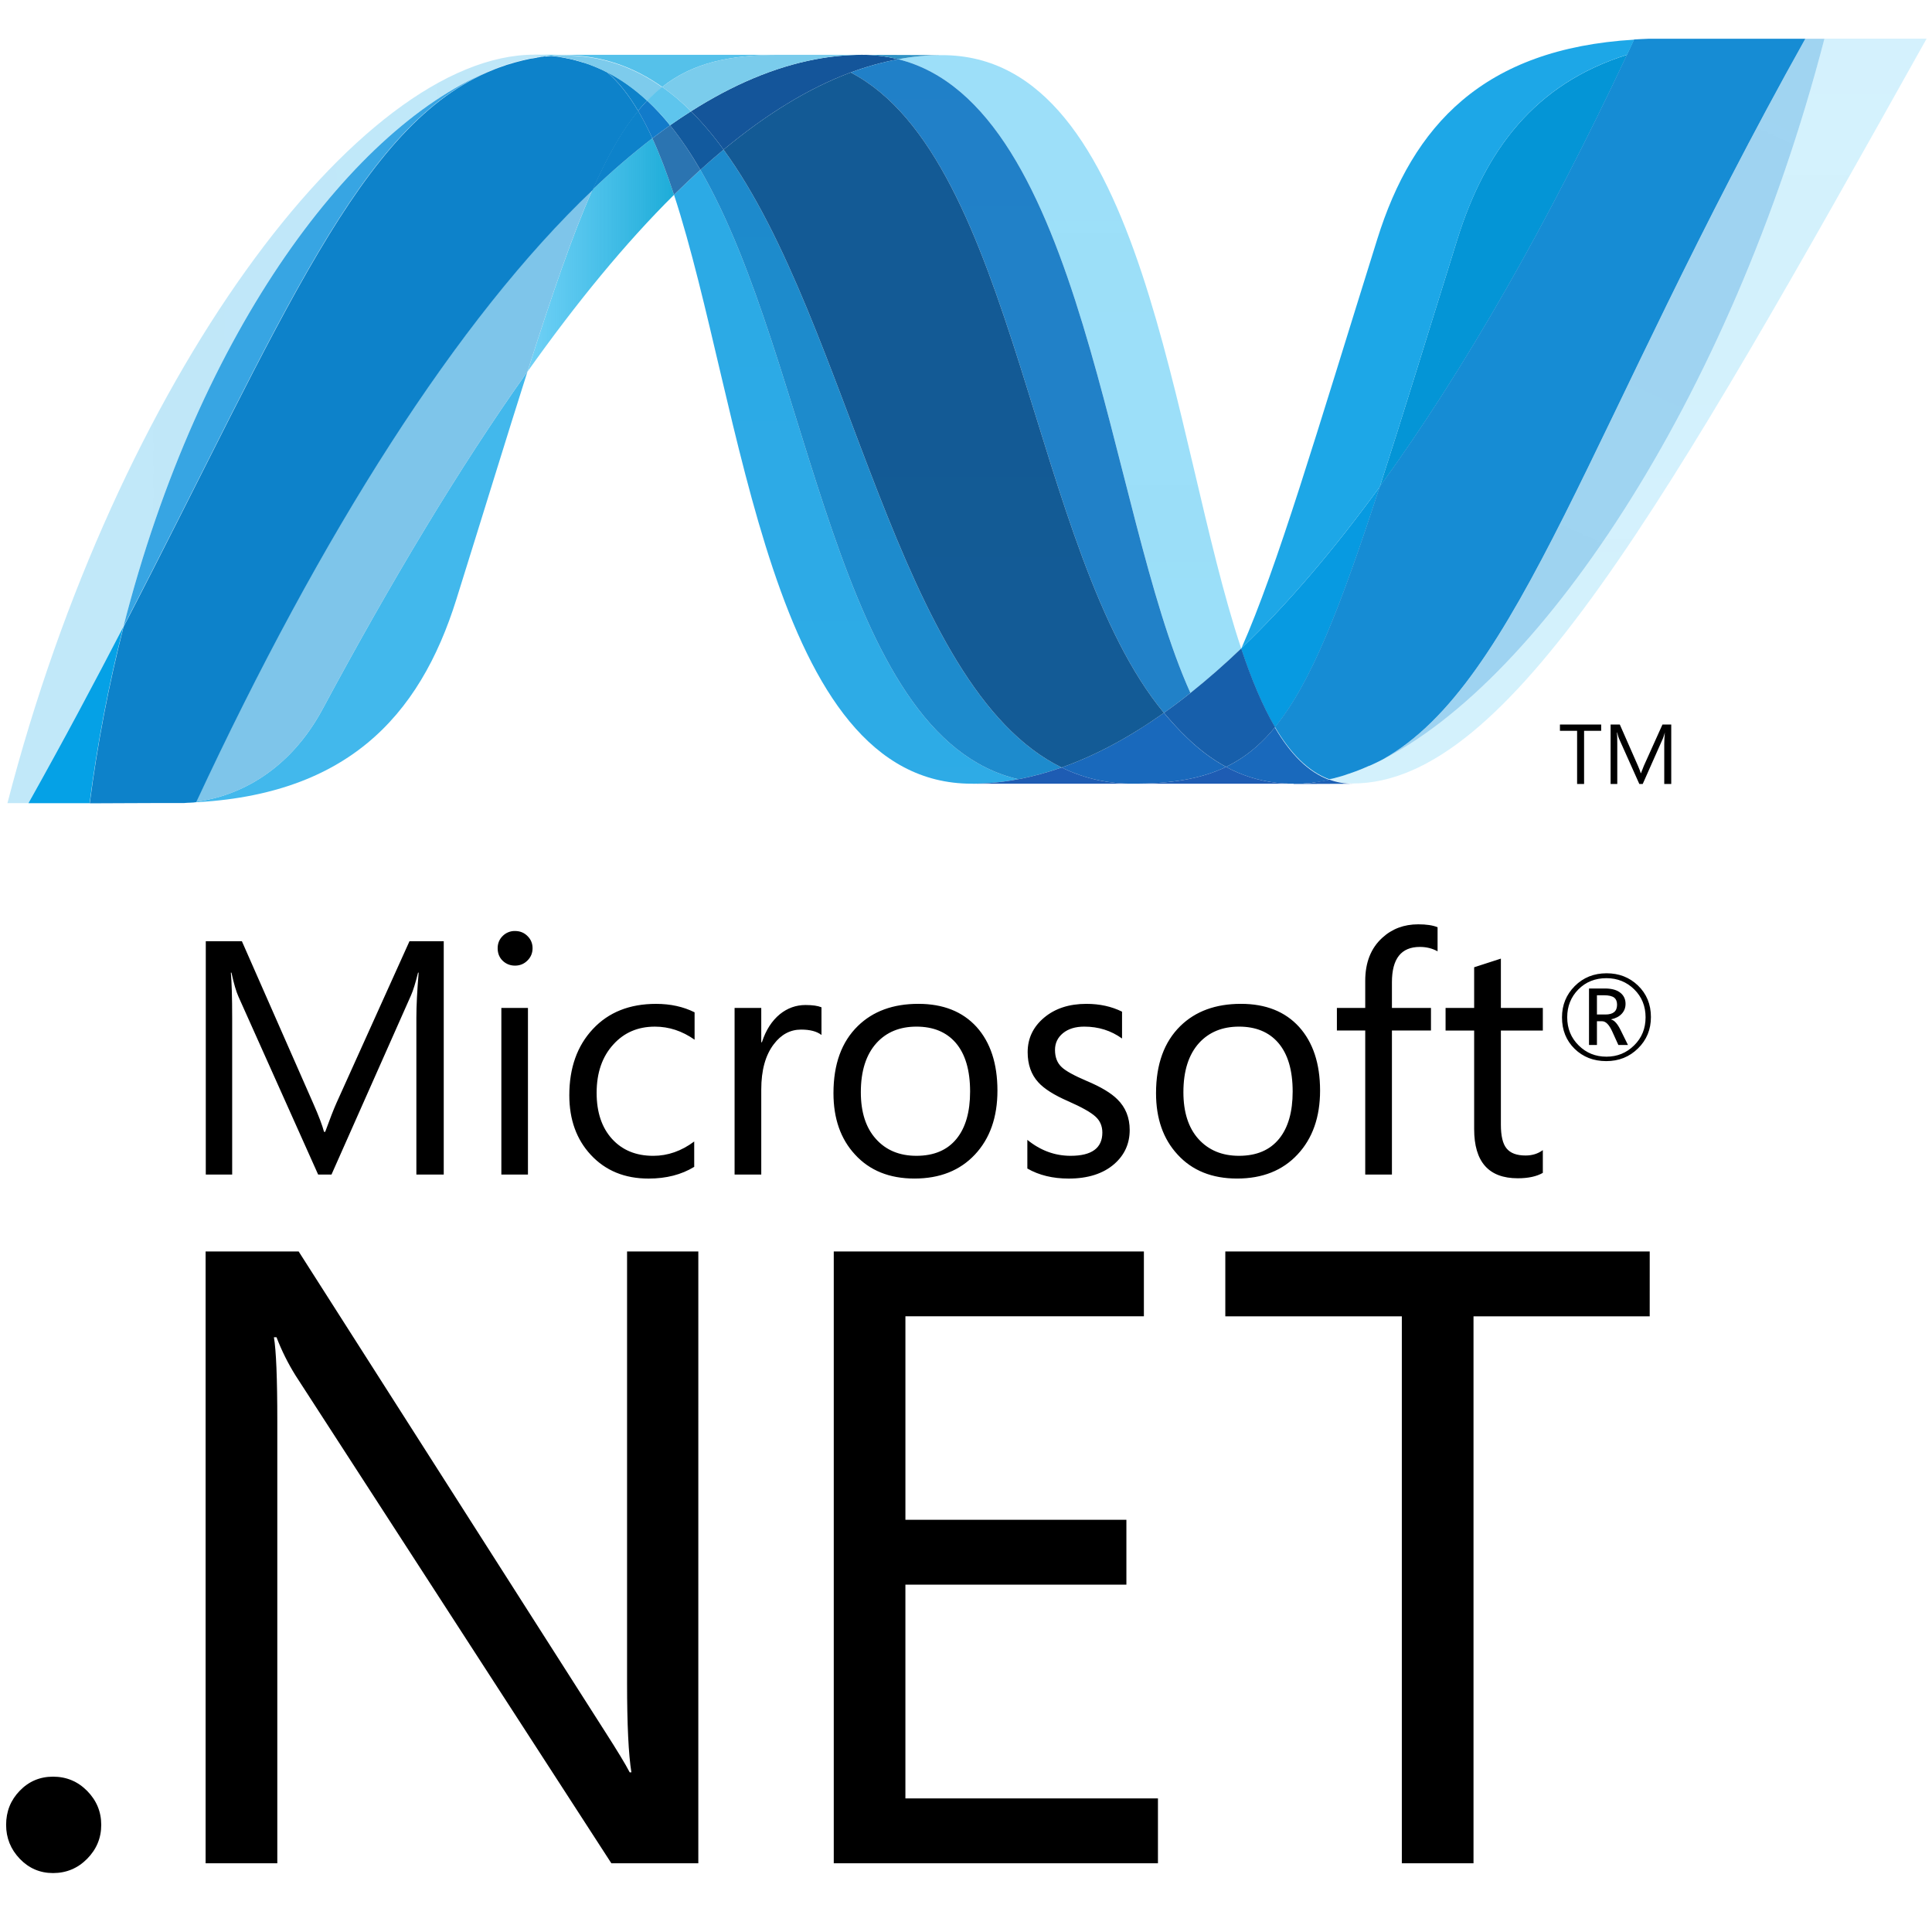 <svg width="150" height="150" viewBox="0 0 150 150" fill="none" xmlns="http://www.w3.org/2000/svg">
<path d="M125.549 78.014C125.549 77.762 125.479 77.582 125.338 77.465C125.18 77.338 124.908 77.271 124.53 77.271H123.986V78.766H124.642C125.249 78.766 125.548 78.514 125.548 78.014H125.549ZM126.396 81.132H125.649L125.172 80.08C124.93 79.552 124.671 79.289 124.388 79.289H123.986V81.132H123.37V76.746H124.604C125.153 76.746 125.565 76.865 125.847 77.113C126.088 77.326 126.207 77.599 126.207 77.939C126.207 78.241 126.109 78.496 125.913 78.707C125.721 78.919 125.445 79.064 125.093 79.138V79.157C125.337 79.214 125.581 79.483 125.819 79.967L126.396 81.134V81.132ZM127.762 78.982C127.762 78.119 127.468 77.391 126.88 76.813C126.291 76.236 125.572 75.945 124.724 75.945C123.849 75.945 123.121 76.236 122.543 76.818C121.966 77.403 121.678 78.127 121.678 78.982C121.678 79.857 121.978 80.588 122.572 81.17C123.159 81.752 123.878 82.04 124.724 82.04C125.565 82.04 126.283 81.75 126.876 81.16C127.468 80.58 127.762 79.852 127.762 78.982H127.762ZM128.177 78.963C128.177 79.931 127.844 80.744 127.175 81.398C126.507 82.057 125.687 82.385 124.707 82.385C123.72 82.385 122.9 82.062 122.249 81.426C121.596 80.782 121.273 79.972 121.273 78.989C121.273 78.028 121.604 77.221 122.265 76.557C122.927 75.895 123.751 75.565 124.736 75.565C125.702 75.565 126.511 75.882 127.168 76.511C127.841 77.159 128.177 77.973 128.177 78.963ZM34.453 91.193H32.327V79.027C32.327 78.066 32.39 76.897 32.503 75.517H32.456C32.257 76.324 32.075 76.909 31.914 77.271L25.736 91.193H24.701L18.511 77.372C18.337 76.986 18.154 76.365 17.97 75.516H17.924C17.989 76.243 18.026 77.42 18.026 79.051V91.193H15.977V73.076H18.78L24.337 85.709C24.757 86.66 25.027 87.385 25.159 87.878H25.247C25.609 86.888 25.896 86.145 26.114 85.656L31.792 73.076H34.452V91.192L34.453 91.193ZM40.99 91.192H38.925V78.255H40.99V91.192ZM41.348 73.618C41.348 73.999 41.213 74.317 40.947 74.579C40.686 74.84 40.363 74.971 39.984 74.971C39.615 74.971 39.294 74.845 39.03 74.594C38.767 74.339 38.638 74.016 38.638 73.618C38.638 73.244 38.768 72.925 39.03 72.667C39.155 72.542 39.304 72.443 39.468 72.377C39.632 72.311 39.807 72.279 39.984 72.283C40.363 72.283 40.686 72.408 40.947 72.667C41.214 72.925 41.348 73.244 41.348 73.618ZM53.899 90.594C52.907 91.202 51.723 91.504 50.355 91.504C48.5 91.504 47.007 90.889 45.866 89.659C44.759 88.466 44.201 86.924 44.201 85.036C44.201 82.917 44.808 81.201 46.029 79.897C47.245 78.591 48.879 77.94 50.935 77.94C52.059 77.94 53.056 78.16 53.928 78.596V80.722C52.962 80.044 51.941 79.708 50.846 79.708C49.528 79.708 48.457 80.168 47.625 81.087C46.761 82.026 46.322 83.282 46.322 84.849C46.322 86.354 46.722 87.545 47.518 88.425C48.316 89.3 49.377 89.738 50.717 89.738C51.848 89.738 52.907 89.366 53.898 88.626L53.899 90.594ZM63.779 80.355C63.415 80.074 62.89 79.937 62.197 79.937C61.356 79.937 60.649 80.314 60.077 81.073C59.427 81.922 59.104 83.096 59.104 84.596V91.192H57.033V78.255H59.104V80.922H59.154C59.458 79.978 59.928 79.252 60.555 78.737C61.142 78.267 61.806 78.029 62.537 78.029C63.088 78.029 63.498 78.089 63.779 78.206L63.779 80.355ZM75.318 84.747C75.318 83.091 74.944 81.826 74.197 80.958C73.471 80.124 72.456 79.707 71.151 79.707C69.864 79.707 68.831 80.129 68.059 80.973C67.243 81.874 66.835 83.146 66.835 84.798C66.835 86.346 67.223 87.561 68.007 88.428C68.786 89.301 69.835 89.737 71.151 89.737C72.512 89.737 73.554 89.294 74.268 88.412C74.968 87.549 75.318 86.329 75.318 84.747ZM77.441 84.674C77.441 86.736 76.859 88.392 75.699 89.633C74.535 90.879 72.967 91.502 70.997 91.502C69.057 91.502 67.511 90.879 66.378 89.633C65.268 88.432 64.71 86.846 64.71 84.873C64.71 82.623 65.34 80.888 66.605 79.656C67.775 78.513 69.339 77.938 71.3 77.938C73.228 77.938 74.736 78.539 75.821 79.731C76.897 80.928 77.441 82.577 77.441 84.674ZM87.709 87.731C87.709 88.79 87.313 89.668 86.52 90.367C85.655 91.124 84.467 91.504 82.972 91.504C81.747 91.504 80.673 91.247 79.763 90.724V88.498C80.777 89.323 81.896 89.737 83.125 89.737C84.764 89.737 85.586 89.134 85.586 87.93C85.586 87.424 85.406 87.005 85.042 86.682C84.678 86.351 83.971 85.955 82.919 85.492C81.835 85.018 81.064 84.532 80.609 84.026C80.062 83.427 79.787 82.648 79.787 81.69C79.787 80.615 80.216 79.722 81.064 79.01C81.915 78.296 83.007 77.939 84.349 77.939C85.377 77.939 86.297 78.14 87.115 78.545V80.63C86.261 80.014 85.287 79.707 84.179 79.707C83.494 79.707 82.943 79.878 82.533 80.211C82.118 80.551 81.91 80.985 81.91 81.514C81.91 82.088 82.084 82.533 82.43 82.852C82.737 83.146 83.388 83.506 84.371 83.925C85.475 84.388 86.273 84.868 86.76 85.359C87.39 85.98 87.709 86.77 87.709 87.731ZM100.362 84.747C100.362 83.091 99.988 81.826 99.238 80.958C98.515 80.124 97.498 79.707 96.195 79.707C94.908 79.707 93.875 80.129 93.099 80.973C92.284 81.874 91.879 83.146 91.879 84.798C91.879 86.346 92.267 87.561 93.044 88.428C93.832 89.301 94.882 89.737 96.195 89.737C97.558 89.737 98.598 89.294 99.312 88.412C100.012 87.549 100.362 86.329 100.362 84.747ZM102.49 84.674C102.49 86.736 101.903 88.392 100.741 89.633C99.581 90.879 98.014 91.502 96.044 91.502C94.1 91.502 92.555 90.879 91.421 89.633C90.312 88.432 89.754 86.846 89.754 84.873C89.754 82.623 90.388 80.888 91.646 79.656C92.816 78.513 94.383 77.938 96.346 77.938C98.275 77.938 99.779 78.539 100.863 79.731C101.941 80.928 102.49 82.577 102.49 84.674ZM111.613 73.86C111.205 73.634 110.753 73.519 110.238 73.519C108.788 73.519 108.069 74.432 108.069 76.261V78.255H111.1V80.009H108.069V91.192H105.996V80.009H103.796V78.254H105.996V76.157C105.996 74.734 106.432 73.617 107.319 72.811C108.078 72.112 109.008 71.764 110.113 71.764C110.753 71.764 111.251 71.841 111.613 71.99V73.86ZM119.785 91.062C119.296 91.343 118.644 91.481 117.839 91.481C115.582 91.481 114.453 90.209 114.453 87.663V80.011H112.234V78.254H114.453V75.098C115.114 74.889 115.802 74.662 116.528 74.427V78.254H119.785V80.011H116.528V87.311C116.528 88.179 116.67 88.8 116.966 89.159C117.266 89.531 117.755 89.713 118.445 89.713C118.96 89.713 119.406 89.575 119.785 89.296V91.062Z" fill="black"/>
<path d="M7.86 141.683C7.86 142.697 7.498 143.574 6.768 144.315C6.039 145.053 5.154 145.424 4.117 145.424C3.103 145.424 2.241 145.053 1.534 144.315C0.827 143.574 0.475 142.697 0.475 141.683C0.475 140.64 0.827 139.761 1.534 139.033C2.241 138.301 3.103 137.94 4.117 137.94C5.154 137.94 6.039 138.307 6.768 139.047C7.498 139.788 7.86 140.667 7.86 141.683ZM54.217 144.663H47.465L22.953 106.803C22.364 105.859 21.866 104.861 21.468 103.822H21.266C21.441 104.836 21.53 107.011 21.53 110.345V144.663H15.963V97.164H23.188L46.966 134.427C47.913 135.905 48.56 136.964 48.888 137.602H49.021C48.8 136.236 48.685 133.906 48.685 130.618V97.164H54.218L54.217 144.663ZM89.904 144.663H64.733V97.164H88.811V102.197H70.296V117.998H87.453V123.033H70.295V139.627H89.903V144.663H89.904ZM128.083 102.198H114.403V144.663H108.838V102.198H95.133V97.162H128.084L128.083 102.198Z" fill="black"/>
<path d="M52.331 15.124C57.7 31.548 59.735 60.846 75.438 60.846C76.633 60.846 77.841 60.729 79.053 60.498C64.779 57.17 63.087 28.19 54.377 13.183C53.682 13.816 53 14.464 52.331 15.124Z" fill="url(#paint0_linear_1194_250)"/>
<path d="M54.375 13.183C63.086 28.19 64.777 57.17 79.052 60.498C80.173 60.293 81.297 59.981 82.423 59.588C69.611 53.31 66.069 25.168 56.177 11.62C55.566 12.13 54.965 12.651 54.375 13.183" fill="url(#paint1_linear_1194_250)"/>
<path d="M66.926 4.257C65.733 4.257 64.522 4.374 63.308 4.605C60.13 5.204 56.902 6.572 53.648 8.643C54.537 9.52 55.383 10.524 56.178 11.62C59.488 8.873 62.776 6.844 66.052 5.624C67.247 5.176 68.479 4.834 69.734 4.6C68.816 4.369 67.873 4.254 66.926 4.257Z" fill="#14559A"/>
<path d="M92.427 53.8C93.792 52.71 95.107 51.557 96.367 50.347C90.911 33.999 88.958 4.282 73.144 4.282C72.014 4.282 70.873 4.387 69.734 4.598C84.138 8.181 85.984 39.524 92.428 53.8" fill="url(#paint2_linear_1194_250)"/>
<path d="M69.734 4.599C68.816 4.368 67.873 4.253 66.926 4.256L73.144 4.279C72.013 4.279 70.873 4.385 69.734 4.599Z" fill="#3092C4"/>
<path d="M92.15 57.273C91.532 56.684 90.945 56.036 90.367 55.346C87.707 57.23 85.058 58.658 82.424 59.588C83.364 60.05 84.359 60.389 85.386 60.597C86.216 60.765 87.061 60.849 87.909 60.847C90.864 60.847 93.2 60.497 95.189 59.543C94.093 58.951 93.09 58.183 92.15 57.273Z" fill="#1969BC"/>
<path d="M66.051 5.626C78.952 12.374 80.073 42.937 90.368 55.346C91.068 54.851 91.754 54.336 92.424 53.8C85.98 39.524 84.138 8.179 69.736 4.598C68.481 4.834 67.248 5.178 66.051 5.626Z" fill="url(#paint3_linear_1194_250)"/>
<path d="M56.178 11.62C66.07 25.168 69.612 53.309 82.424 59.588C85.058 58.658 87.708 57.23 90.368 55.346C80.073 42.937 78.952 12.375 66.051 5.626C62.775 6.844 59.487 8.873 56.178 11.62" fill="url(#paint4_linear_1194_250)"/>
<path d="M46 14.729C44.45 18.235 42.866 22.843 40.951 28.859C44.759 23.493 48.555 18.869 52.33 15.125C51.81 13.526 51.251 12.052 50.65 10.738C49.029 11.984 47.477 13.316 46.001 14.729" fill="url(#paint5_linear_1194_250)"/>
<path d="M52.024 9.727C51.561 10.057 51.103 10.394 50.65 10.738C51.252 12.052 51.808 13.525 52.328 15.124C52.998 14.465 53.681 13.818 54.374 13.183C53.643 11.927 52.867 10.767 52.024 9.727Z" fill="#2B74B1"/>
<path d="M53.648 8.643C53.098 8.993 52.557 9.354 52.023 9.726C52.867 10.767 53.643 11.926 54.377 13.184C54.966 12.65 55.566 12.128 56.178 11.62C55.383 10.524 54.538 9.52 53.648 8.643" fill="#125A9E"/>
<path d="M141.648 3.006C134.352 31.15 119.111 53.755 106.334 59.454H106.31C106.078 59.559 105.847 59.655 105.62 59.748C105.588 59.768 105.56 59.77 105.536 59.781C105.469 59.808 105.407 59.829 105.339 59.856C105.308 59.875 105.28 59.881 105.251 59.892C105.143 59.931 105.038 59.963 104.932 60.006C104.887 60.025 104.844 60.037 104.8 60.052C104.749 60.072 104.696 60.089 104.642 60.103C104.594 60.122 104.544 60.136 104.489 60.157C104.443 60.176 104.395 60.184 104.352 60.203C104.258 60.23 104.173 60.253 104.079 60.285C104.04 60.285 104.005 60.306 103.964 60.317C103.906 60.336 103.841 60.349 103.779 60.367C103.736 60.385 103.701 60.392 103.655 60.401C103.59 60.42 103.518 60.438 103.453 60.453L103.209 60.507C103.794 60.722 104.413 60.831 105.037 60.828C117.153 60.828 129.369 39.112 149.582 3H141.645L141.648 3.006Z" fill="url(#paint6_linear_1194_250)"/>
<path d="M38.321 5.399C38.328 5.399 38.338 5.38 38.342 5.38C38.352 5.38 38.367 5.38 38.372 5.362H38.387C38.454 5.338 38.516 5.312 38.583 5.287C38.601 5.287 38.61 5.287 38.622 5.268C38.639 5.268 38.655 5.248 38.672 5.246C38.744 5.223 38.816 5.196 38.883 5.172H38.894C39.055 5.124 39.204 5.064 39.359 5.008C39.381 5.008 39.402 4.989 39.429 4.989C39.493 4.968 39.56 4.946 39.628 4.93C39.659 4.911 39.69 4.911 39.719 4.901C39.788 4.88 39.855 4.857 39.92 4.842C39.949 4.842 39.975 4.822 39.996 4.821C40.219 4.759 40.44 4.702 40.663 4.648C40.694 4.648 40.72 4.629 40.754 4.627C40.818 4.609 40.878 4.598 40.948 4.589C40.977 4.57 41.01 4.57 41.044 4.56C41.108 4.541 41.171 4.539 41.24 4.524H41.285C41.42 4.496 41.557 4.474 41.691 4.449H41.773C41.837 4.43 41.894 4.427 41.959 4.416C41.995 4.416 42.031 4.397 42.065 4.397C42.125 4.397 42.184 4.378 42.244 4.37C42.276 4.37 42.306 4.37 42.343 4.351C42.484 4.332 42.63 4.324 42.779 4.313C42.35 4.27 41.92 4.247 41.489 4.245C27.845 4.245 9.046 29.565 0.578 62.355H2.21C4.92 57.522 7.354 52.949 9.581 48.657C15.511 25.431 27.591 9.592 38.321 5.396" fill="url(#paint7_linear_1194_250)"/>
<path d="M46.002 14.729C47.478 13.316 49.03 11.983 50.65 10.738C50.321 10.005 49.951 9.29 49.543 8.598C48.295 10.113 47.154 12.111 46.002 14.729Z" fill="#0D82CA"/>
<path d="M47.122 5.591C48.013 6.339 48.811 7.367 49.542 8.599C49.772 8.316 50.005 8.055 50.246 7.811C49.233 6.864 48.138 6.088 46.949 5.503C46.997 5.529 47.045 5.551 47.095 5.572C47.095 5.572 47.114 5.591 47.122 5.591Z" fill="#0D82CA"/>
<path d="M9.58 48.66C22.022 24.681 27.916 9.506 38.321 5.398C27.593 9.597 15.511 25.436 9.581 48.66" fill="url(#paint8_linear_1194_250)"/>
<path d="M50.245 7.81C50.003 8.057 49.774 8.316 49.541 8.599C49.949 9.291 50.319 10.006 50.65 10.738C51.102 10.394 51.56 10.057 52.024 9.728C51.476 9.048 50.882 8.407 50.245 7.81Z" fill="#127BCA"/>
<path d="M15.228 62.251C15.151 62.27 15.074 62.27 15.002 62.278H14.959C14.894 62.278 14.827 62.297 14.767 62.297H14.736C14.58 62.316 14.427 62.316 14.278 62.328H14.23C26.823 61.975 32.578 55.67 35.435 46.524C37.606 39.591 39.389 33.75 40.952 28.849C35.677 36.274 30.379 45.125 25.052 55.04C22.483 59.818 18.578 61.814 15.227 62.242" fill="url(#paint9_linear_1194_250)"/>
<path d="M15.229 62.246C18.579 61.819 22.485 59.826 25.053 55.044C30.38 45.132 35.681 36.279 40.95 28.854C42.867 22.835 44.449 18.229 46.002 14.723C35.499 24.722 24.955 41.347 15.229 62.241" fill="url(#paint10_linear_1194_250)"/>
<path d="M9.58 48.66C7.354 52.952 4.919 57.525 2.209 62.359H6.956C7.555 57.745 8.431 53.171 9.58 48.663" fill="#05A1E6"/>
<path d="M42.342 4.363C42.304 4.363 42.275 4.382 42.242 4.382C42.184 4.401 42.124 4.401 42.064 4.407C42.029 4.407 41.995 4.407 41.959 4.426C41.894 4.445 41.834 4.447 41.772 4.459C41.743 4.459 41.714 4.459 41.69 4.478C41.554 4.501 41.419 4.526 41.286 4.549H41.24C41.17 4.568 41.108 4.578 41.043 4.587C41.01 4.606 40.977 4.606 40.945 4.614C40.88 4.633 40.816 4.641 40.753 4.653C40.72 4.671 40.694 4.671 40.663 4.673C40.44 4.727 40.219 4.784 39.996 4.846C39.973 4.846 39.948 4.865 39.919 4.869C39.853 4.888 39.788 4.907 39.718 4.928C39.689 4.947 39.656 4.947 39.627 4.955C39.56 4.973 39.494 4.993 39.428 5.014C39.402 5.014 39.38 5.033 39.356 5.033C39.203 5.09 39.052 5.148 38.894 5.196C38.827 5.217 38.755 5.244 38.683 5.269C38.654 5.288 38.628 5.292 38.595 5.305C38.527 5.326 38.46 5.353 38.398 5.378C38.374 5.397 38.35 5.399 38.333 5.409C27.929 9.517 22.034 24.692 9.593 48.67C8.443 53.179 7.567 57.753 6.969 62.367H7.635C9.511 62.367 10.041 62.348 12.199 62.348H14.292C14.44 62.329 14.594 62.329 14.749 62.317H14.778C14.843 62.317 14.907 62.298 14.97 62.298H15.015C15.085 62.298 15.164 62.279 15.24 62.271C24.967 41.377 35.51 24.752 46.014 14.753C47.168 12.137 48.307 10.138 49.553 8.625C48.824 7.393 48.026 6.363 47.135 5.615C47.135 5.615 47.111 5.615 47.109 5.596C47.058 5.576 47.011 5.55 46.96 5.526C46.91 5.498 46.866 5.477 46.814 5.451C46.765 5.43 46.717 5.407 46.67 5.382C46.608 5.362 46.558 5.335 46.502 5.311C46.457 5.291 46.416 5.272 46.371 5.253C46.278 5.217 46.186 5.179 46.095 5.138C46.054 5.119 46.016 5.108 45.978 5.094C45.908 5.068 45.839 5.041 45.771 5.012C45.738 4.992 45.7 4.988 45.661 4.975C45.563 4.942 45.467 4.907 45.376 4.877H45.352C45.242 4.841 45.134 4.814 45.022 4.783C44.995 4.764 44.974 4.764 44.947 4.76C44.849 4.733 44.763 4.707 44.67 4.682C44.646 4.682 44.624 4.662 44.605 4.662C44.376 4.604 44.145 4.553 43.912 4.511C43.889 4.511 43.865 4.492 43.841 4.492C43.741 4.472 43.642 4.456 43.541 4.444C43.517 4.425 43.502 4.425 43.481 4.425C43.363 4.407 43.245 4.392 43.126 4.379H43.064C42.968 4.36 42.88 4.358 42.791 4.348C42.64 4.367 42.496 4.375 42.355 4.389" fill="url(#paint11_linear_1194_250)"/>
<path d="M113.146 18.587C110.753 26.256 108.814 32.583 107.127 37.788C113.695 28.748 120.165 17.376 126.326 4.253C119.14 6.51 115.305 11.678 113.146 18.587Z" fill="url(#paint12_linear_1194_250)"/>
<path d="M107.336 58.974C107.001 59.145 106.665 59.308 106.334 59.454C119.112 53.755 134.352 31.15 141.648 3.006H140.17C123.406 32.957 118.014 53.007 107.336 58.974Z" fill="url(#paint13_linear_1194_250)"/>
<path d="M98.992 56.458C101.772 53.065 104.037 47.296 107.128 37.788C103.562 42.688 99.972 46.898 96.38 50.333C96.38 50.352 96.38 50.352 96.361 50.363C97.145 52.712 98.005 54.785 98.985 56.458" fill="#079AE1"/>
<path d="M98.993 56.459C98.046 57.613 97.044 58.493 95.93 59.145C95.686 59.287 95.439 59.42 95.188 59.543C96.397 60.198 97.72 60.615 99.086 60.772C99.297 60.793 99.505 60.813 99.723 60.828H99.762C99.86 60.828 99.963 60.828 100.068 60.847H101.108C101.146 60.847 101.186 60.847 101.225 60.828C101.299 60.828 101.378 60.828 101.455 60.809H101.568C101.647 60.809 101.733 60.79 101.817 60.782H101.836C101.861 60.782 101.888 60.763 101.913 60.763C102.001 60.743 102.093 60.736 102.179 60.722H102.258C102.355 60.704 102.457 60.691 102.557 60.673H102.605C102.806 60.634 103.003 60.596 103.202 60.546C101.553 59.942 100.173 58.518 98.984 56.491" fill="#1969BC"/>
<path d="M75.438 60.847C76.633 60.847 77.841 60.729 79.054 60.497C80.175 60.293 81.299 59.981 82.425 59.588C83.365 60.05 84.359 60.389 85.384 60.597C86.216 60.766 87.062 60.849 87.91 60.847H75.438Z" fill="#1E5CB3"/>
<path d="M87.911 60.847C90.863 60.847 93.202 60.497 95.188 59.543C96.397 60.198 97.721 60.615 99.087 60.773C99.298 60.793 99.506 60.813 99.724 60.828H99.763C99.861 60.828 99.964 60.828 100.069 60.847H100.428H87.902L87.911 60.847Z" fill="#1E5CB3"/>
<path d="M100.434 60.847H101.117C101.157 60.847 101.195 60.847 101.234 60.828C101.308 60.828 101.387 60.828 101.467 60.809H101.58C101.658 60.809 101.744 60.79 101.826 60.782H101.847C101.873 60.782 101.897 60.763 101.922 60.763C102.01 60.744 102.102 60.736 102.188 60.722C102.217 60.722 102.24 60.722 102.271 60.704C102.368 60.685 102.47 60.675 102.571 60.656H102.619C102.82 60.617 103.016 60.579 103.214 60.529C103.8 60.745 104.419 60.854 105.043 60.851L100.437 60.869L100.434 60.847Z" fill="#1D60B5"/>
<path d="M96.369 50.364V50.344C95.109 51.555 93.794 52.707 92.43 53.798C91.758 54.333 91.072 54.848 90.371 55.344C90.948 56.034 91.535 56.681 92.154 57.271C93.093 58.181 94.097 58.948 95.192 59.54C95.442 59.417 95.69 59.284 95.933 59.142C97.049 58.491 98.051 57.611 98.997 56.456C98.018 54.783 97.157 52.71 96.373 50.361" fill="#175FAB"/>
<path d="M135.488 3.006H128.046C127.644 3.026 127.253 3.039 126.867 3.064C126.685 3.455 126.498 3.846 126.318 4.239C120.158 17.362 113.688 28.735 107.12 37.774C104.03 47.281 101.764 53.05 98.984 56.444C100.173 58.471 101.555 59.897 103.199 60.501C103.247 60.482 103.286 60.482 103.329 60.472H103.355C103.384 60.472 103.415 60.453 103.446 60.453C103.513 60.434 103.585 60.422 103.653 60.402C103.695 60.383 103.731 60.381 103.774 60.367C103.837 60.348 103.902 60.334 103.959 60.319C103.998 60.3 104.036 60.294 104.074 60.286C104.17 60.255 104.256 60.232 104.347 60.204C104.39 60.185 104.436 60.169 104.484 60.157C104.537 60.139 104.589 60.125 104.637 60.102C104.693 60.083 104.748 60.073 104.796 60.053C104.838 60.033 104.884 60.022 104.925 60.005C105.032 59.966 105.138 59.934 105.246 59.891C105.275 59.891 105.304 59.864 105.335 59.859C105.399 59.832 105.467 59.81 105.531 59.782C105.554 59.763 105.584 59.761 105.615 59.751C105.84 59.657 106.072 59.561 106.305 59.456H106.329C106.667 59.306 107 59.146 107.329 58.977C118.009 53.009 123.401 32.959 140.165 3.009H135.482L135.488 3.006H135.488Z" fill="url(#paint14_linear_1194_250)"/>
<path d="M42.779 4.323C42.806 4.323 42.83 4.323 42.855 4.341C42.92 4.341 42.986 4.341 43.05 4.362H43.114C43.232 4.381 43.349 4.392 43.469 4.409C43.491 4.409 43.511 4.409 43.529 4.427C43.628 4.446 43.728 4.463 43.829 4.477C43.85 4.477 43.879 4.497 43.903 4.497C44.133 4.542 44.368 4.59 44.593 4.65C44.614 4.65 44.637 4.669 44.656 4.669C44.752 4.692 44.838 4.72 44.934 4.747C44.963 4.747 44.984 4.766 45.01 4.771C45.123 4.8 45.228 4.828 45.338 4.865C45.343 4.865 45.35 4.865 45.363 4.883C45.456 4.912 45.552 4.948 45.65 4.981C45.689 5 45.725 5.008 45.761 5.018C45.828 5.047 45.902 5.075 45.967 5.102C46.005 5.102 46.043 5.129 46.084 5.143C46.172 5.183 46.266 5.219 46.357 5.257C46.405 5.277 46.446 5.298 46.492 5.315C46.544 5.342 46.599 5.367 46.656 5.386C46.705 5.409 46.757 5.434 46.803 5.455C46.853 5.482 46.901 5.503 46.949 5.53C48.138 6.115 49.233 6.893 50.246 7.838C50.609 7.456 51 7.101 51.415 6.776C49.199 5.203 46.688 4.307 43.791 4.307C43.455 4.307 43.12 4.326 42.779 4.351" fill="#7DCBEC"/>
<path d="M50.246 7.81C50.883 8.407 51.477 9.048 52.024 9.727C52.557 9.353 53.099 8.992 53.649 8.643C52.959 7.949 52.211 7.314 51.413 6.748C50.998 7.072 50.608 7.427 50.246 7.809" fill="#5EC5ED"/>
<path d="M42.778 4.322C43.118 4.293 43.453 4.281 43.789 4.281C46.686 4.281 49.197 5.178 51.414 6.748C53.753 4.902 56.58 4.258 60.508 4.258H41.488C41.928 4.258 42.356 4.284 42.778 4.322Z" fill="url(#paint15_linear_1194_250)"/>
<path d="M60.508 4.258C56.58 4.258 53.753 4.902 51.414 6.748C52.211 7.315 52.958 7.949 53.648 8.643C56.904 6.573 60.129 5.202 63.31 4.603C64.502 4.376 65.712 4.26 66.925 4.258H60.508Z" fill="url(#paint16_linear_1194_250)"/>
<path d="M107.128 37.793C108.817 32.583 110.751 26.259 113.149 18.587C115.312 11.675 119.138 6.508 126.324 4.253C126.514 3.867 126.693 3.469 126.878 3.078C115.163 3.781 109.687 9.741 106.931 18.568C102.113 33.977 99.194 43.967 96.383 50.332C99.973 46.9 103.562 42.687 107.128 37.793Z" fill="url(#paint17_linear_1194_250)"/>
<path d="M124.315 56.742H122.988V60.869H122.446V56.742H121.113V56.251H124.315L124.315 56.742ZM129.751 60.868H129.212V57.767C129.212 57.522 129.231 57.223 129.256 56.87C129.2 57.081 129.155 57.227 129.113 57.321L127.54 60.868H127.277L125.701 57.347C125.654 57.25 125.608 57.091 125.558 56.87H125.539C125.558 57.056 125.565 57.357 125.565 57.774V60.868H125.047V56.25H125.761L127.177 59.473C127.284 59.715 127.352 59.902 127.386 60.027H127.406C127.5 59.772 127.577 59.583 127.629 59.458L129.074 56.25H129.755V60.868H129.751Z" fill="black"/>
<defs>
<linearGradient id="paint0_linear_1194_250" x1="1388.42" y1="-917.026" x2="1388.42" y2="6191.61" gradientUnits="userSpaceOnUse">
<stop stop-color="#0994DC"/>
<stop offset="0.35" stop-color="#66CEF5"/>
<stop offset="0.846" stop-color="#127BCA"/>
<stop offset="1" stop-color="#127BCA"/>
</linearGradient>
<linearGradient id="paint1_linear_1194_250" x1="1456.82" y1="-942.285" x2="1456.82" y2="6347.4" gradientUnits="userSpaceOnUse">
<stop stop-color="#0E76BC"/>
<stop offset="0.36" stop-color="#36AEE8"/>
<stop offset="0.846" stop-color="#00ADEF"/>
<stop offset="1" stop-color="#00ADEF"/>
</linearGradient>
<linearGradient id="paint2_linear_1194_250" x1="1401.34" y1="5496.99" x2="1401.34" y2="-303.427" gradientUnits="userSpaceOnUse">
<stop stop-color="#1C63B7"/>
<stop offset="0.5" stop-color="#33BDF2"/>
<stop offset="1" stop-color="#33BDF2" stop-opacity="0.42"/>
</linearGradient>
<linearGradient id="paint3_linear_1194_250" x1="1384.76" y1="-985.751" x2="1384.76" y2="6582.92" gradientUnits="userSpaceOnUse">
<stop stop-color="#166AB8"/>
<stop offset="0.4" stop-color="#36AEE8"/>
<stop offset="0.846" stop-color="#0798DD"/>
<stop offset="1" stop-color="#0798DD"/>
</linearGradient>
<linearGradient id="paint4_linear_1194_250" x1="1765.65" y1="-1047.76" x2="1765.65" y2="7000.54" gradientUnits="userSpaceOnUse">
<stop stop-color="#124379"/>
<stop offset="0.39" stop-color="#1487CB"/>
<stop offset="0.78" stop-color="#165197"/>
<stop offset="1" stop-color="#165197"/>
</linearGradient>
<linearGradient id="paint5_linear_1194_250" x1="40.951" y1="916.772" x2="52.33" y2="916.772" gradientUnits="userSpaceOnUse">
<stop stop-color="#33BDF2" stop-opacity="0.698"/>
<stop offset="1" stop-color="#1DACD8"/>
</linearGradient>
<linearGradient id="paint6_linear_1194_250" x1="2422.32" y1="5478.49" x2="2422.32" y2="-171.929" gradientUnits="userSpaceOnUse">
<stop stop-color="#136AB4"/>
<stop offset="0.6" stop-color="#59CAF5" stop-opacity="0.549"/>
<stop offset="1" stop-color="#59CAF5" stop-opacity="0.235"/>
</linearGradient>
<linearGradient id="paint7_linear_1194_250" x1="0.536" y1="2909.76" x2="4220.57" y2="2909.76" gradientUnits="userSpaceOnUse">
<stop stop-color="#05A1E6" stop-opacity="0.247"/>
<stop offset="1" stop-color="#05A1E6"/>
</linearGradient>
<linearGradient id="paint8_linear_1194_250" x1="1446.56" y1="5383.43" x2="1446.56" y2="-402.171" gradientUnits="userSpaceOnUse">
<stop stop-color="#318ED5"/>
<stop offset="1" stop-color="#38A7E4"/>
</linearGradient>
<linearGradient id="paint9_linear_1194_250" x1="1350.26" y1="3082.05" x2="1350.26" y2="-2541.77" gradientUnits="userSpaceOnUse">
<stop stop-color="#05A1E6"/>
<stop offset="1" stop-color="#05A1E6" stop-opacity="0.549"/>
</linearGradient>
<linearGradient id="paint10_linear_1194_250" x1="1553.9" y1="4767.46" x2="1553.9" y2="15.199" gradientUnits="userSpaceOnUse">
<stop stop-color="#1959A6"/>
<stop offset="0.5" stop-color="#05A1E6"/>
<stop offset="0.918" stop-color="#7EC5EA"/>
<stop offset="1" stop-color="#7EC5EA"/>
</linearGradient>
<linearGradient id="paint11_linear_1194_250" x1="2553.67" y1="5491.08" x2="942.597" y2="568.191" gradientUnits="userSpaceOnUse">
<stop stop-color="#165096"/>
<stop offset="1" stop-color="#0D82CA"/>
</linearGradient>
<linearGradient id="paint12_linear_1194_250" x1="1067" y1="2586.42" x2="1067" y2="-106.381" gradientUnits="userSpaceOnUse">
<stop stop-color="#05A1E6"/>
<stop offset="0.874" stop-color="#0495D6"/>
<stop offset="1" stop-color="#0495D6"/>
</linearGradient>
<linearGradient id="paint13_linear_1194_250" x1="2411.06" y1="-231.87" x2="-98.818" y2="5340.16" gradientUnits="userSpaceOnUse">
<stop stop-color="#38A7E4" stop-opacity="0.329"/>
<stop offset="0.962" stop-color="#0E88D3"/>
<stop offset="1" stop-color="#0E88D3"/>
</linearGradient>
<linearGradient id="paint14_linear_1194_250" x1="2158.7" y1="-14.012" x2="2158.7" y2="5860.71" gradientUnits="userSpaceOnUse">
<stop stop-color="#168CD4"/>
<stop offset="0.5" stop-color="#1C87CC"/>
<stop offset="1" stop-color="#154B8D"/>
</linearGradient>
<linearGradient id="paint15_linear_1194_250" x1="358.62" y1="-505.228" x2="384.089" y2="111.018" gradientUnits="userSpaceOnUse">
<stop stop-color="#97D6EE"/>
<stop offset="0.703" stop-color="#55C1EA"/>
<stop offset="1" stop-color="#55C1EA"/>
</linearGradient>
<linearGradient id="paint16_linear_1194_250" x1="158.284" y1="-18.987" x2="273.366" y2="-671.624" gradientUnits="userSpaceOnUse">
<stop stop-color="#7ACCEC"/>
<stop offset="1" stop-color="#3FB7ED"/>
</linearGradient>
<linearGradient id="paint17_linear_1194_250" x1="1621.05" y1="303.754" x2="1621.05" y2="6049.71" gradientUnits="userSpaceOnUse">
<stop stop-color="#1DA7E7"/>
<stop offset="1" stop-color="#37ABE7" stop-opacity="0"/>
</linearGradient>
</defs>
</svg>
